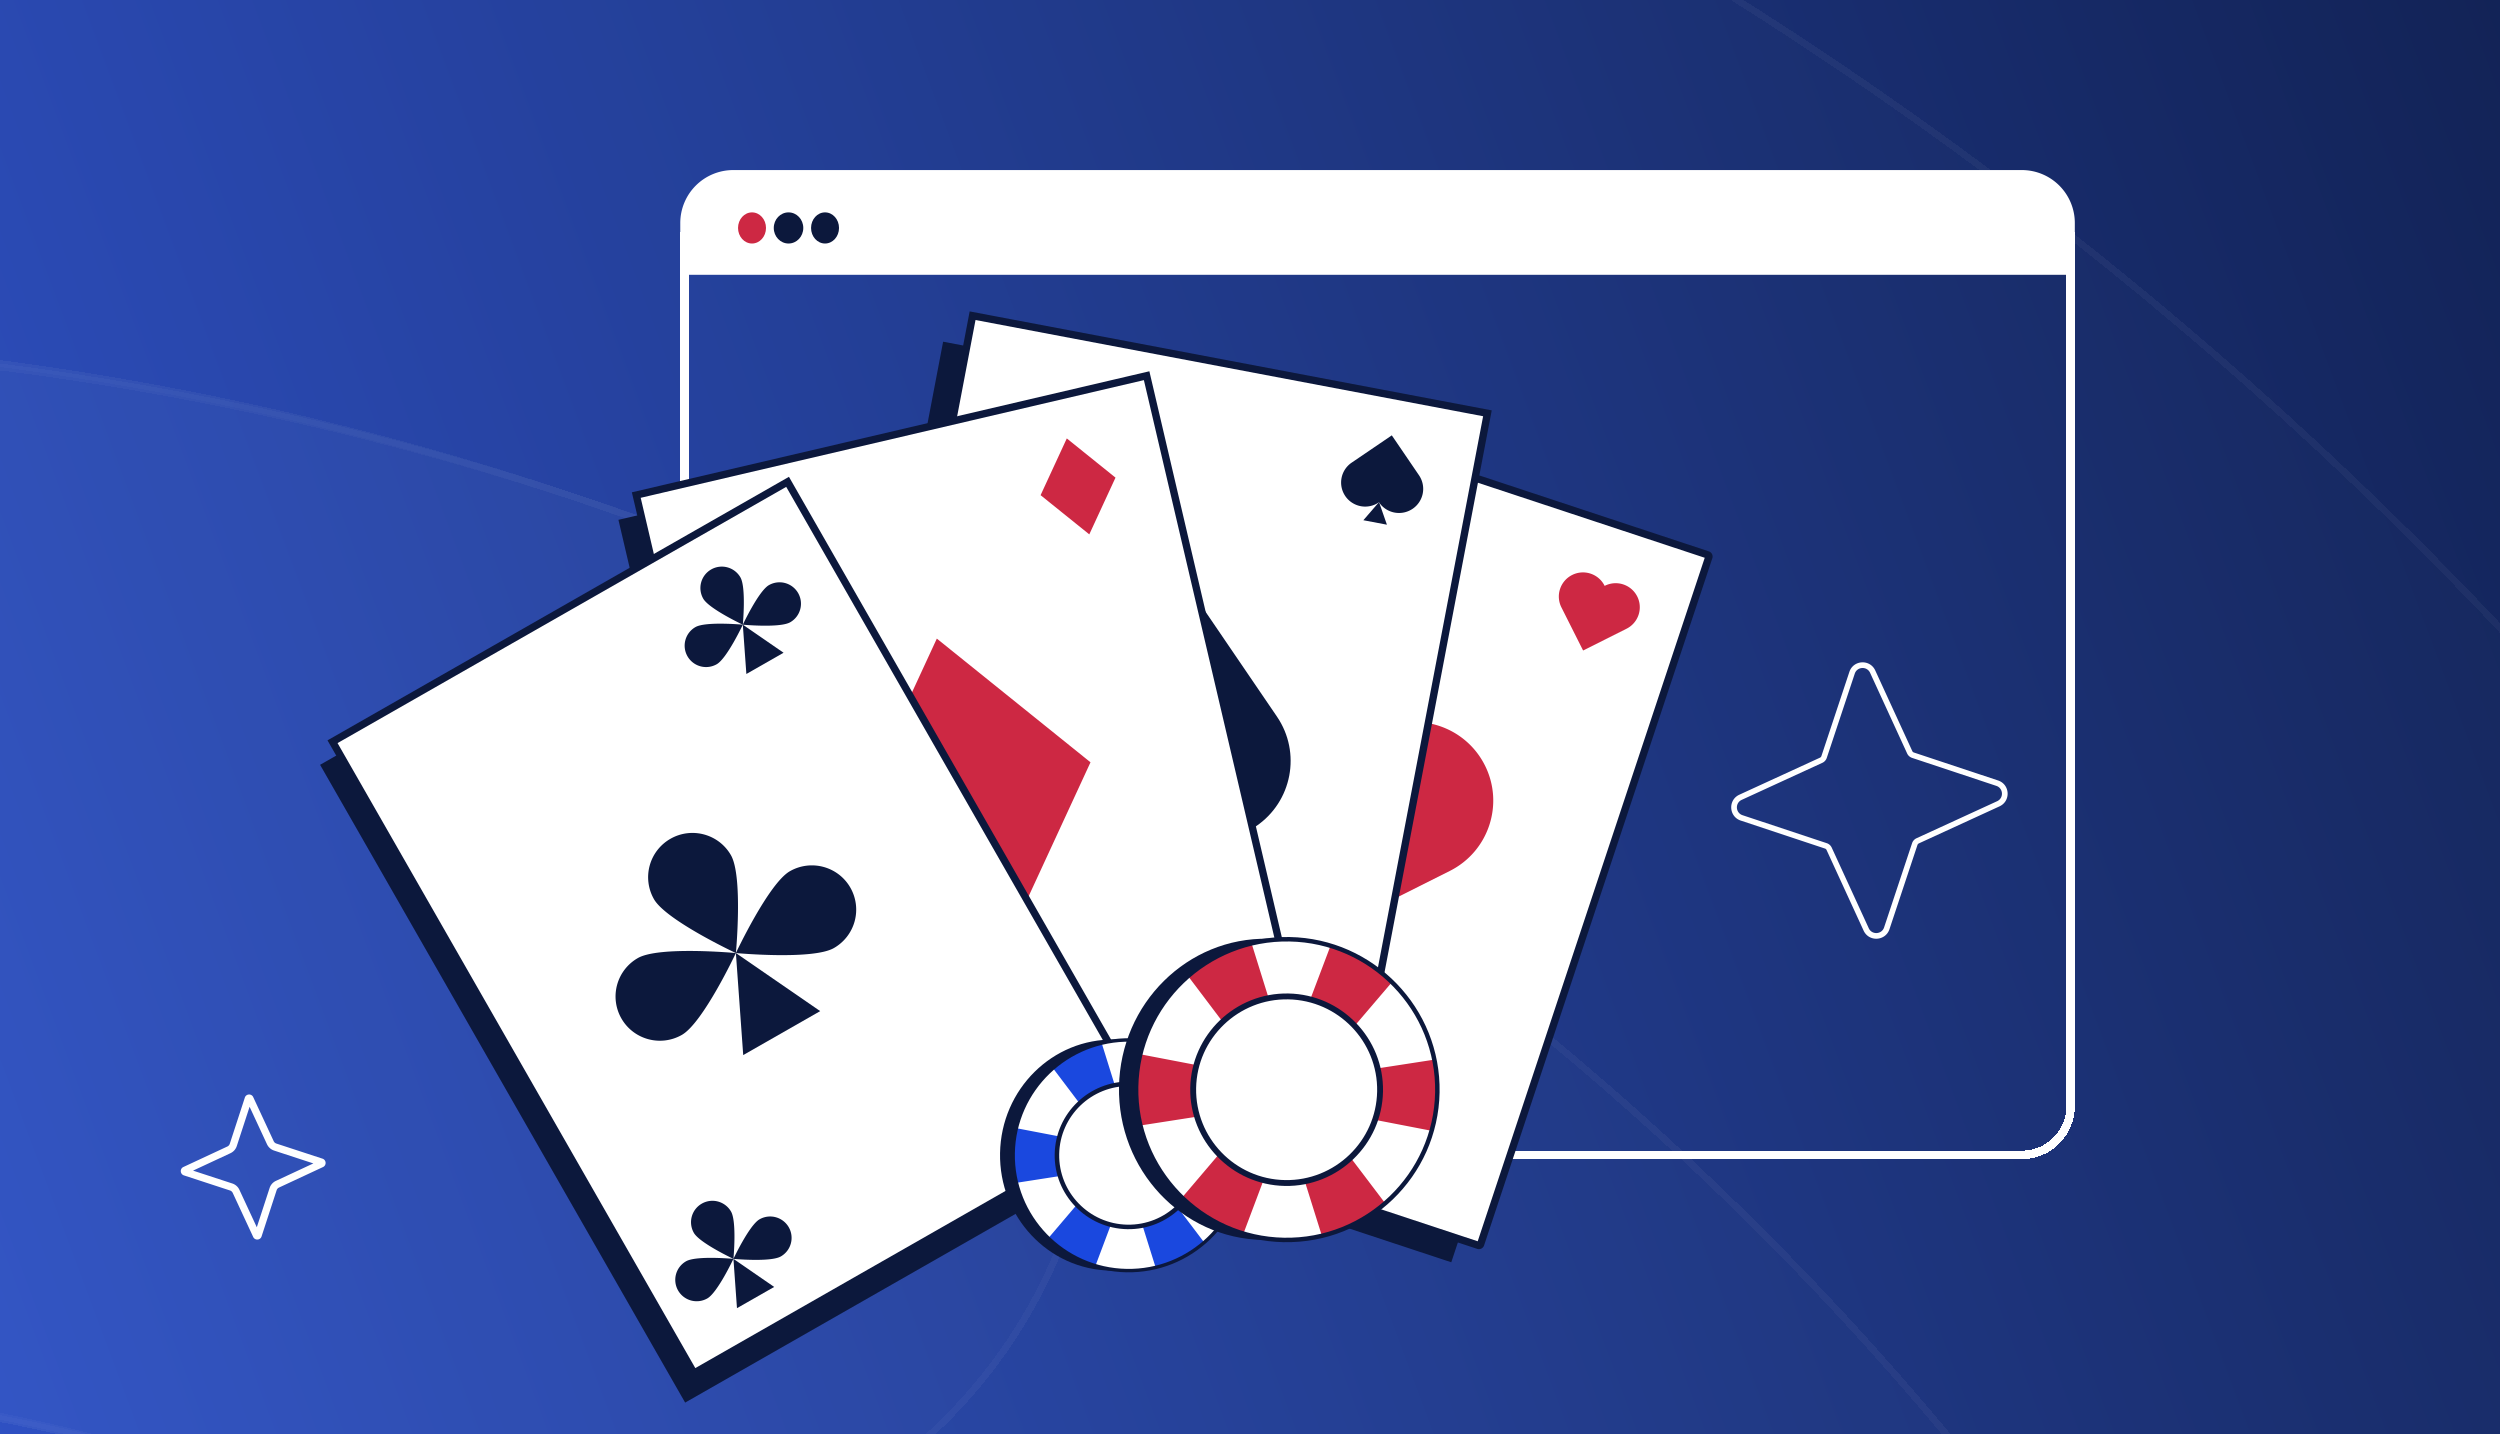 <svg width="441" height="253" fill="none" xmlns="http://www.w3.org/2000/svg"><g clip-path="url(#a)"><path fill="url(#b)" d="M0 0H441V253H0z"/><g opacity=".1" shape-rendering="crispEdges"><g style="mix-blend-mode:overlay" filter="url(#c)"><ellipse cx="-66.5" cy="589" rx="692.5" ry="692" fill="#fff" fill-opacity=".1"/><path d="M625.4 589c0 381.849-309.774 691.4-691.9 691.4S-758.4 970.849-758.4 589s309.774-691.4 691.9-691.4S625.4 207.151 625.4 589z" stroke="#fff" stroke-opacity=".4" stroke-width="1.2"/></g><g style="mix-blend-mode:overlay" filter="url(#d)"><path fill-rule="evenodd" clip-rule="evenodd" d="M60.14 273.922c-106.614-43.64-222.102-31.754-314.6 22.534-43.922 25.778-100.425 11.07-126.204-32.852-25.778-43.922-11.069-100.426 32.853-126.204 139.975-82.153 315.708-100.515 477.816-34.159C405.793 216.13 537.848 531.215 424.959 807.003 312.07 1082.79-3.015 1214.85-278.802 1101.96c-47.133-19.3-69.701-73.14-50.408-120.277 19.293-47.132 73.141-69.7 120.273-50.408 181.523 74.305 388.912-12.615 463.215-194.138S241.663 348.226 60.14 273.922z" fill="#fff" fill-opacity=".1"/><path d="M60.367 273.367c-106.794-43.714-222.478-31.807-315.131 22.571-43.636 25.611-99.772 10.998-125.382-32.638-25.611-43.636-10.998-99.772 32.638-125.382 139.821-82.063 315.359-100.404 477.286-34.121C405.259 216.56 537.167 531.295 424.404 806.775 311.64 1082.26-3.094 1214.16-278.575 1101.4c-46.826-19.17-69.247-72.66-50.08-119.489 19.167-46.826 72.665-69.248 119.491-50.08 181.83 74.429 389.568-12.637 463.997-194.466 74.429-181.83-12.636-389.569-194.466-463.998z" stroke="#fff" stroke-opacity=".4" stroke-width="1.2"/></g><g style="mix-blend-mode:overlay" filter="url(#e)"><path fill-rule="evenodd" clip-rule="evenodd" d="M63.139 274.922c-181.523-74.303-388.912 12.616-463.215 194.139-74.304 181.523 12.615 388.911 194.138 463.214 106.614 43.641 222.102 31.755 314.6-22.533 43.922-25.778 100.425-11.07 126.203 32.852 25.779 43.922 11.07 100.426-32.852 126.206-139.975 82.15-315.709 100.51-477.816 34.16-275.788-112.893-407.843-427.977-294.954-703.765C-457.868 123.407-142.783-8.648 133.004 104.241c47.133 19.293 69.701 73.141 50.408 120.274-19.293 47.132-73.141 69.7-120.273 50.407z" fill="#fff" fill-opacity=".15"/><path d="M63.366 274.367c-181.83-74.429-389.568 12.637-463.997 194.466-74.429 181.83 12.636 389.569 194.466 463.998 106.794 43.714 222.478 31.807 315.131-22.572 43.636-25.61 99.771-10.997 125.382 32.639 25.611 43.636 10.998 99.772-32.638 125.382-139.821 82.06-315.359 100.4-477.286 34.12-275.481-112.762-407.39-427.497-294.626-702.978 112.764-275.481 427.498-407.39 702.979-294.626 46.826 19.168 69.247 72.666 50.08 119.491-19.168 46.826-72.665 69.247-119.49 50.08z" stroke="#fff" stroke-opacity=".4" stroke-width="1.2"/></g></g><g filter="url(#f)"><rect x="120.75" y="30.75" width="244.5" height="170.5" rx="8.596" stroke="#fff" stroke-width="1.5" shape-rendering="crispEdges"/></g><path d="M120 39.346A9.346 9.346 0 01129.346 30h227.308A9.346 9.346 0 01366 39.346v9.125H120v-9.125z" fill="#fff"/><ellipse cx="132.656" cy="40.21" rx="2.467" ry="2.746" fill="#CD2843"/><ellipse cx="139.096" cy="40.21" rx="2.604" ry="2.746" fill="#0C183C"/><ellipse cx="145.537" cy="40.21" rx="2.467" ry="2.746" fill="#0C183C"/><path d="M207.881 70.197l88.991 29.432-40.866 123.038-88.991-29.433 40.866-123.037z" fill="#0C183C"/><path d="M166.366 60.276l92.096 17.458-24.297 127.344-92.096-17.458 24.297-127.344z" fill="#0C183C"/><path d="M301.242 97.88l-87.168-28.83a.31.31 0 00-.392.198l-40.261 121.216a.309.309 0 00.197.391l87.167 28.829a.31.31 0 00.392-.196l40.262-121.217a.31.31 0 00-.197-.391z" fill="#fff" stroke="#0C183C" stroke-width="1.3"/><path d="M261.93 135c-3.445-6.851-11.803-9.616-18.667-6.173l-.138.068-.052-.105c-3.454-6.87-11.834-9.641-18.716-6.19-6.883 3.451-9.661 11.819-6.207 18.688l12.532 24.923 25.057-12.574c6.865-3.442 9.635-11.787 6.191-18.638V135zM288.806 105.215a4.251 4.251 0 00-5.704-1.887l-.041.022-.016-.033a4.262 4.262 0 00-5.718-1.891 4.252 4.252 0 00-1.897 5.709l3.83 7.616 7.656-3.841a4.24 4.24 0 001.892-5.696l-.002.001z" fill="#CD2843"/><path d="M200.943 177.059a4.251 4.251 0 00-5.704-1.887l-.041.022-.016-.032a4.263 4.263 0 00-5.718-1.892 4.252 4.252 0 00-1.897 5.709l3.829 7.616 7.657-3.841a4.24 4.24 0 001.892-5.695h-.002z" fill="#0C183C"/><path d="M238.33 198.974l24.053-126.067-90.818-17.217-24.054 126.068 90.819 17.216z" fill="#fff" stroke="#0C183C" stroke-width="1.3"/><path d="M182.688 138.406c4.318 6.338 12.968 7.979 19.318 3.663l.127-.087.065.097c4.33 6.354 13.001 7.999 19.368 3.671 6.367-4.328 8.02-12.987 3.689-19.343l-15.708-23.057-23.182 15.763c-6.352 4.317-7.999 12.954-3.681 19.292l.004.001z" fill="#0C183C"/><path d="M202.165 141.907l4.19 12.004-12.509-2.372 8.319-9.632zM237.307 87.508a4.253 4.253 0 005.903 1.12l.039-.028.02.03a4.26 4.26 0 005.918 1.121 4.25 4.25 0 001.127-5.91l-4.8-7.045-7.082 4.816a4.24 4.24 0 00-1.125 5.894v.002z" fill="#0C183C"/><path d="M243.259 88.569l1.393 3.987-4.155-.788 2.762-3.2zM109.092 91.698l91.292-21.352 29.536 126.202-91.292 21.352-29.536-126.202z" fill="#0C183C"/><path d="M231.504 191.21l-29.24-124.936-90.025 21.056 29.239 124.936 90.026-21.056z" fill="#fff" stroke="#0C183C" stroke-width="1.3"/><path d="M150.669 144.237l14.588-31.588 27.107 21.822-14.588 31.588-27.107-21.822zM183.56 87.348l4.623-10.01 8.591 6.916-4.623 10.01-8.591-6.916z" fill="#CD2843"/><path d="M153.051 200.705l4.061-8.794-7.547-6.076-4.062 8.794 7.548 6.076z" fill="#CD2843" stroke="#0C183C" stroke-width="1.3"/><path d="M56.462 134.912l81.402-46.487 64.399 112.505-81.403 46.487-64.398-112.505z" fill="#0C183C"/><path d="M202.683 196.373L138.93 84.996 58.657 130.84l63.752 111.377 80.274-45.843z" fill="#fff" stroke="#0C183C" stroke-width="1.3"/><path d="M115.361 158.616c2.142 3.743 14.45 9.504 14.45 9.504s1.27-13.516-.872-17.259c-2.143-3.744-6.919-5.042-10.669-2.9a7.803 7.803 0 00-2.909 10.655z" fill="#0C183C"/><path d="M139.335 153.684c-3.749 2.142-9.525 14.435-9.525 14.435s13.535 1.262 17.285-.88a7.805 7.805 0 002.91-10.655c-2.143-3.743-6.92-5.041-10.67-2.9zM120.283 182.554c3.75-2.142 9.525-14.435 9.525-14.435s-13.535-1.262-17.285.88a7.803 7.803 0 00-2.909 10.655c2.143 3.743 6.919 5.041 10.669 2.9z" fill="#0C183C"/><path d="M129.809 168.118l14.873 10.243-13.579 7.755-1.294-17.998zM124.049 105.6c1.036 1.808 6.984 4.593 6.984 4.593s.614-6.532-.422-8.342a3.782 3.782 0 00-5.157-1.401 3.773 3.773 0 00-1.405 5.15zM135.636 103.218c-1.811 1.035-4.603 6.976-4.603 6.976s6.542.611 8.355-.425a3.772 3.772 0 001.405-5.15 3.782 3.782 0 00-5.157-1.401zM126.429 117.171c1.811-1.036 4.603-6.976 4.603-6.976s-6.542-.611-8.355.424a3.772 3.772 0 00-1.405 5.151 3.782 3.782 0 005.157 1.401z" fill="#0C183C"/><path d="M131.032 110.195l7.188 4.949-6.562 3.748-.626-8.697zM122.394 217.47c1.036 1.809 6.984 4.593 6.984 4.593s.615-6.532-.422-8.342a3.781 3.781 0 00-5.156-1.401 3.772 3.772 0 00-1.406 5.15zM133.982 215.088c-1.812 1.035-4.603 6.976-4.603 6.976s6.541.611 8.354-.425a3.772 3.772 0 001.406-5.15 3.782 3.782 0 00-5.157-1.401zM124.772 229.041c1.812-1.035 4.603-6.976 4.603-6.976s-6.541-.611-8.354.425a3.772 3.772 0 00-1.406 5.15 3.782 3.782 0 005.157 1.401z" fill="#0C183C"/><path d="M129.378 222.063l7.188 4.951-6.564 3.748-.624-8.699z" fill="#0C183C"/><path fill-rule="evenodd" clip-rule="evenodd" d="M40.66 203.42l-6.607 3.078 6.925 2.268a2.101 2.101 0 011.246 1.099l.005.011 3.072 6.612 2.258-6.926.002-.003a2.104 2.104 0 011.097-1.248l.011-.005 6.607-3.079-6.921-2.266-.004-.001a2.102 2.102 0 01-1.246-1.099l-.005-.011-3.072-6.612-2.258 6.925-.002.004a2.104 2.104 0 01-1.097 1.248l-.011.005zm-.128-1.654l2.658-8.149c.228-.689 1.174-.74 1.477-.089l3.612 7.774a.8.8 0 00.474.422l8.137 2.664c.688.229.739 1.177.089 1.48l-7.76 3.616a.804.804 0 00-.422.475l-2.657 8.15c-.229.689-1.175.74-1.478.089l-3.612-7.775a.801.801 0 00-.474-.421l-8.137-2.664c-.688-.229-.739-1.177-.089-1.48l7.76-3.616a.803.803 0 00.422-.476z" fill="#fff"/><path d="M195.88 224.133c-10.959-.2-19.677-9.484-19.471-20.738.205-11.254 9.255-20.214 20.214-20.015 10.96.2 19.677 9.485 19.472 20.739-.205 11.253-9.255 20.214-20.215 20.014z" fill="#0C183C"/><path d="M198.728 224.134c-11.254-.205-20.211-9.478-20.006-20.712.205-11.234 9.494-20.175 20.748-19.97 11.254.205 20.212 9.479 20.007 20.713-.205 11.234-9.494 20.174-20.749 19.969z" fill="#fff"/><path d="M209.1 186.118a20.401 20.401 0 014.155 3.231l-11.092 12.996 16.905-2.607a20.277 20.277 0 01-.366 9.628l-16.072-3.109 9.763 12.88a20.474 20.474 0 01-4.336 2.986 20.56 20.56 0 01-4.162 1.587l-4.917-15.69-5.724 15.215a20.425 20.425 0 01-4.844-2.063 20.505 20.505 0 01-3.565-2.664l10.517-12.363-16.056 2.503a20.364 20.364 0 01-.585-5.226 20.44 20.44 0 01.569-4.409l16.899 3.241-10.477-13.867a20.451 20.451 0 013.713-2.453h.003a20.355 20.355 0 014.957-1.781l4.838 15.526 5.817-15.386a20.453 20.453 0 014.06 1.825z" fill="#1A48DF"/><path d="M198.722 224.434c11.405.208 20.849-8.882 21.057-20.264.207-11.381-8.899-20.813-20.305-21.021-11.405-.208-20.849 8.882-21.057 20.267-.207 11.385 8.9 20.813 20.305 21.021v-.003zm.741-40.679c11.069.202 19.911 9.356 19.709 20.404-.201 11.049-9.371 19.874-20.439 19.672-11.069-.202-19.911-9.355-19.709-20.404.201-11.049 9.371-19.874 20.439-19.672z" fill="#0C183C"/><path d="M198.858 216.261c-6.889-.126-12.371-5.803-12.246-12.68.126-6.877 5.812-12.351 12.7-12.225 6.889.126 12.372 5.803 12.246 12.68-.125 6.877-5.811 12.35-12.7 12.225z" fill="#fff"/><path d="M198.849 216.827c7.189.131 13.146-5.603 13.277-12.781.131-7.178-5.613-13.125-12.803-13.256-7.189-.131-13.146 5.603-13.277 12.781-.131 7.177 5.613 13.124 12.803 13.256zm.46-25.243c6.752.123 12.145 5.706 12.022 12.448-.123 6.741-5.715 12.124-12.468 12.001-6.752-.123-12.145-5.707-12.022-12.448.123-6.741 5.715-12.125 12.468-12.001z" fill="#0C183C"/><path d="M222.781 218.727c-14.289-.26-25.656-12.367-25.389-27.04.268-14.673 12.069-26.357 26.358-26.096 14.289.26 25.656 12.366 25.389 27.04-.268 14.673-12.069 26.357-26.358 26.096z" fill="#0C183C"/><path d="M226.495 218.729c-14.674-.268-26.353-12.359-26.086-27.007.268-14.648 12.38-26.305 27.054-26.038 14.674.268 26.353 12.359 26.086 27.007-.267 14.648-12.38 26.305-27.054 26.038z" fill="#fff"/><path fill-rule="evenodd" clip-rule="evenodd" d="M240.019 169.16a26.61 26.61 0 015.418 4.214l-14.463 16.945 22.043-3.399a26.429 26.429 0 01-.478 12.553l-20.954-4.054 12.729 16.794a26.668 26.668 0 01-5.653 3.894 26.862 26.862 0 01-5.426 2.069l-6.412-20.461-7.464 19.841a26.614 26.614 0 01-6.317-2.69 26.778 26.778 0 01-4.648-3.473l13.712-16.12-20.935 3.264a26.675 26.675 0 01-.762-6.815c.037-1.978.297-3.9.742-5.748l22.036 4.226-13.661-18.082a26.708 26.708 0 014.841-3.197h.004a26.534 26.534 0 016.464-2.323l6.306 20.242 7.584-20.059a26.617 26.617 0 015.294 2.379z" fill="#CD2843"/><path d="M226.488 219.119c14.871.271 27.185-11.581 27.456-26.421.27-14.84-11.604-27.137-26.475-27.408-14.87-.272-27.185 11.581-27.455 26.425-.271 14.844 11.603 27.137 26.474 27.408v-.004zm.967-53.04c14.432.263 25.96 12.199 25.698 26.605-.263 14.406-12.219 25.913-26.651 25.65-14.431-.264-25.96-12.199-25.697-26.605.262-14.406 12.218-25.913 26.65-25.65z" fill="#0C183C"/><path d="M226.665 208.463c-8.982-.164-16.13-7.566-15.967-16.533.164-8.967 7.578-16.103 16.559-15.939 8.982.163 16.131 7.565 15.967 16.532-.163 8.967-7.577 16.104-16.559 15.94z" fill="#fff"/><path d="M226.651 209.201c9.374.171 17.141-7.306 17.312-16.664.171-9.359-7.319-17.114-16.693-17.285-9.374-.17-17.141 7.306-17.312 16.665-.17 9.358 7.319 17.113 16.693 17.284zm.6-32.914c8.805.161 15.836 7.441 15.676 16.231-.161 8.789-7.453 15.809-16.257 15.648-8.804-.16-15.836-7.441-15.675-16.231.16-8.789 7.452-15.808 16.256-15.648z" fill="#0C183C"/><path fill-rule="evenodd" clip-rule="evenodd" d="M336.422 132.915c.164.361.477.642.865.774l14.864 4.938c1.245.414 1.351 2.145.148 2.705l-14.233 6.537a1.466 1.466 0 00-.774.865l-4.938 14.864c-.414 1.245-2.145 1.351-2.704.149l-6.538-14.233a1.468 1.468 0 00-.865-.775l-14.864-4.937c-1.245-.415-1.351-2.146-.148-2.705l14.233-6.538c.361-.163.641-.477.774-.864l4.938-14.864c.414-1.246 2.145-1.351 2.704-.149l6.538 14.233zm1.817 16.14l-.001.003-4.935 14.855c-.7 2.104-3.619 2.279-4.56.255l-.002-.004-6.54-14.237a.463.463 0 00-.275-.241l-14.858-4.935c-2.104-.7-2.278-3.62-.255-4.561l.004-.002 14.238-6.539a.471.471 0 00.24-.275l4.936-14.859c.7-2.103 3.619-2.278 4.56-.255l.002.005 6.54 14.237c.045.1.139.193.274.24l.004.001 14.855 4.935c2.104.7 2.278 3.619.255 4.56l-.004.002-14.238 6.54a.465.465 0 00-.24.275z" fill="#fff"/></g><defs><filter id="c" x="-763" y="-115" width="1401" height="1400" filterUnits="userSpaceOnUse" color-interpolation-filters="sRGB"><feFlood flood-opacity="0" result="BackgroundImageFix"/><feColorMatrix in="SourceAlpha" values="0 0 0 0 0 0 0 0 0 0 0 0 0 0 0 0 0 0 127 0" result="hardAlpha"/><feOffset dx="4" dy="-4"/><feGaussianBlur stdDeviation="4"/><feComposite in2="hardAlpha" operator="out"/><feColorMatrix values="0 0 0 0 0.027 0 0 0 0 0.051 0 0 0 0 0.122 0 0 0 0.5 0"/><feBlend in2="BackgroundImageFix" result="effect1_dropShadow_1665_3372"/><feBlend in="SourceGraphic" in2="effect1_dropShadow_1665_3372" result="shape"/></filter><filter id="d" x="-397.364" y="50.903" width="874.681" height="1095.41" filterUnits="userSpaceOnUse" color-interpolation-filters="sRGB"><feFlood flood-opacity="0" result="BackgroundImageFix"/><feColorMatrix in="SourceAlpha" values="0 0 0 0 0 0 0 0 0 0 0 0 0 0 0 0 0 0 127 0" result="hardAlpha"/><feOffset dx="4" dy="-4"/><feGaussianBlur stdDeviation="4"/><feComposite in2="hardAlpha" operator="out"/><feColorMatrix values="0 0 0 0 0.027 0 0 0 0 0.051 0 0 0 0 0.122 0 0 0 0.5 0"/><feBlend in2="BackgroundImageFix" result="effect1_dropShadow_1665_3372"/><feBlend in="SourceGraphic" in2="effect1_dropShadow_1665_3372" result="shape"/></filter><filter id="e" x="-615.114" y="51.884" width="874.68" height="1095.41" filterUnits="userSpaceOnUse" color-interpolation-filters="sRGB"><feFlood flood-opacity="0" result="BackgroundImageFix"/><feColorMatrix in="SourceAlpha" values="0 0 0 0 0 0 0 0 0 0 0 0 0 0 0 0 0 0 127 0" result="hardAlpha"/><feOffset dx="4" dy="-4"/><feGaussianBlur stdDeviation="4"/><feComposite in2="hardAlpha" operator="out"/><feColorMatrix values="0 0 0 0 0.027 0 0 0 0 0.051 0 0 0 0 0.122 0 0 0 0.5 0"/><feBlend in2="BackgroundImageFix" result="effect1_dropShadow_1665_3372"/><feBlend in="SourceGraphic" in2="effect1_dropShadow_1665_3372" result="shape"/></filter><filter id="f" x="108.681" y="21.157" width="268.638" height="194.638" filterUnits="userSpaceOnUse" color-interpolation-filters="sRGB"><feFlood flood-opacity="0" result="BackgroundImageFix"/><feColorMatrix in="SourceAlpha" values="0 0 0 0 0 0 0 0 0 0 0 0 0 0 0 0 0 0 127 0" result="hardAlpha"/><feOffset dy="2.476"/><feGaussianBlur stdDeviation="5.66"/><feComposite in2="hardAlpha" operator="out"/><feColorMatrix values="0 0 0 0 0 0 0 0 0 0 0 0 0 0 0 0 0 0 0.05 0"/><feBlend in2="BackgroundImageFix" result="effect1_dropShadow_1665_3372"/><feBlend in="SourceGraphic" in2="effect1_dropShadow_1665_3372" result="shape"/></filter><linearGradient id="b" x1="770" y1="-62.5" x2="-403" y2="375.5" gradientUnits="userSpaceOnUse"><stop offset=".165" stop-color="#0C183C"/><stop offset=".785" stop-color="#345DE3"/></linearGradient><clipPath id="a"><path fill="#fff" d="M0 0H441V253H0z"/></clipPath></defs></svg>